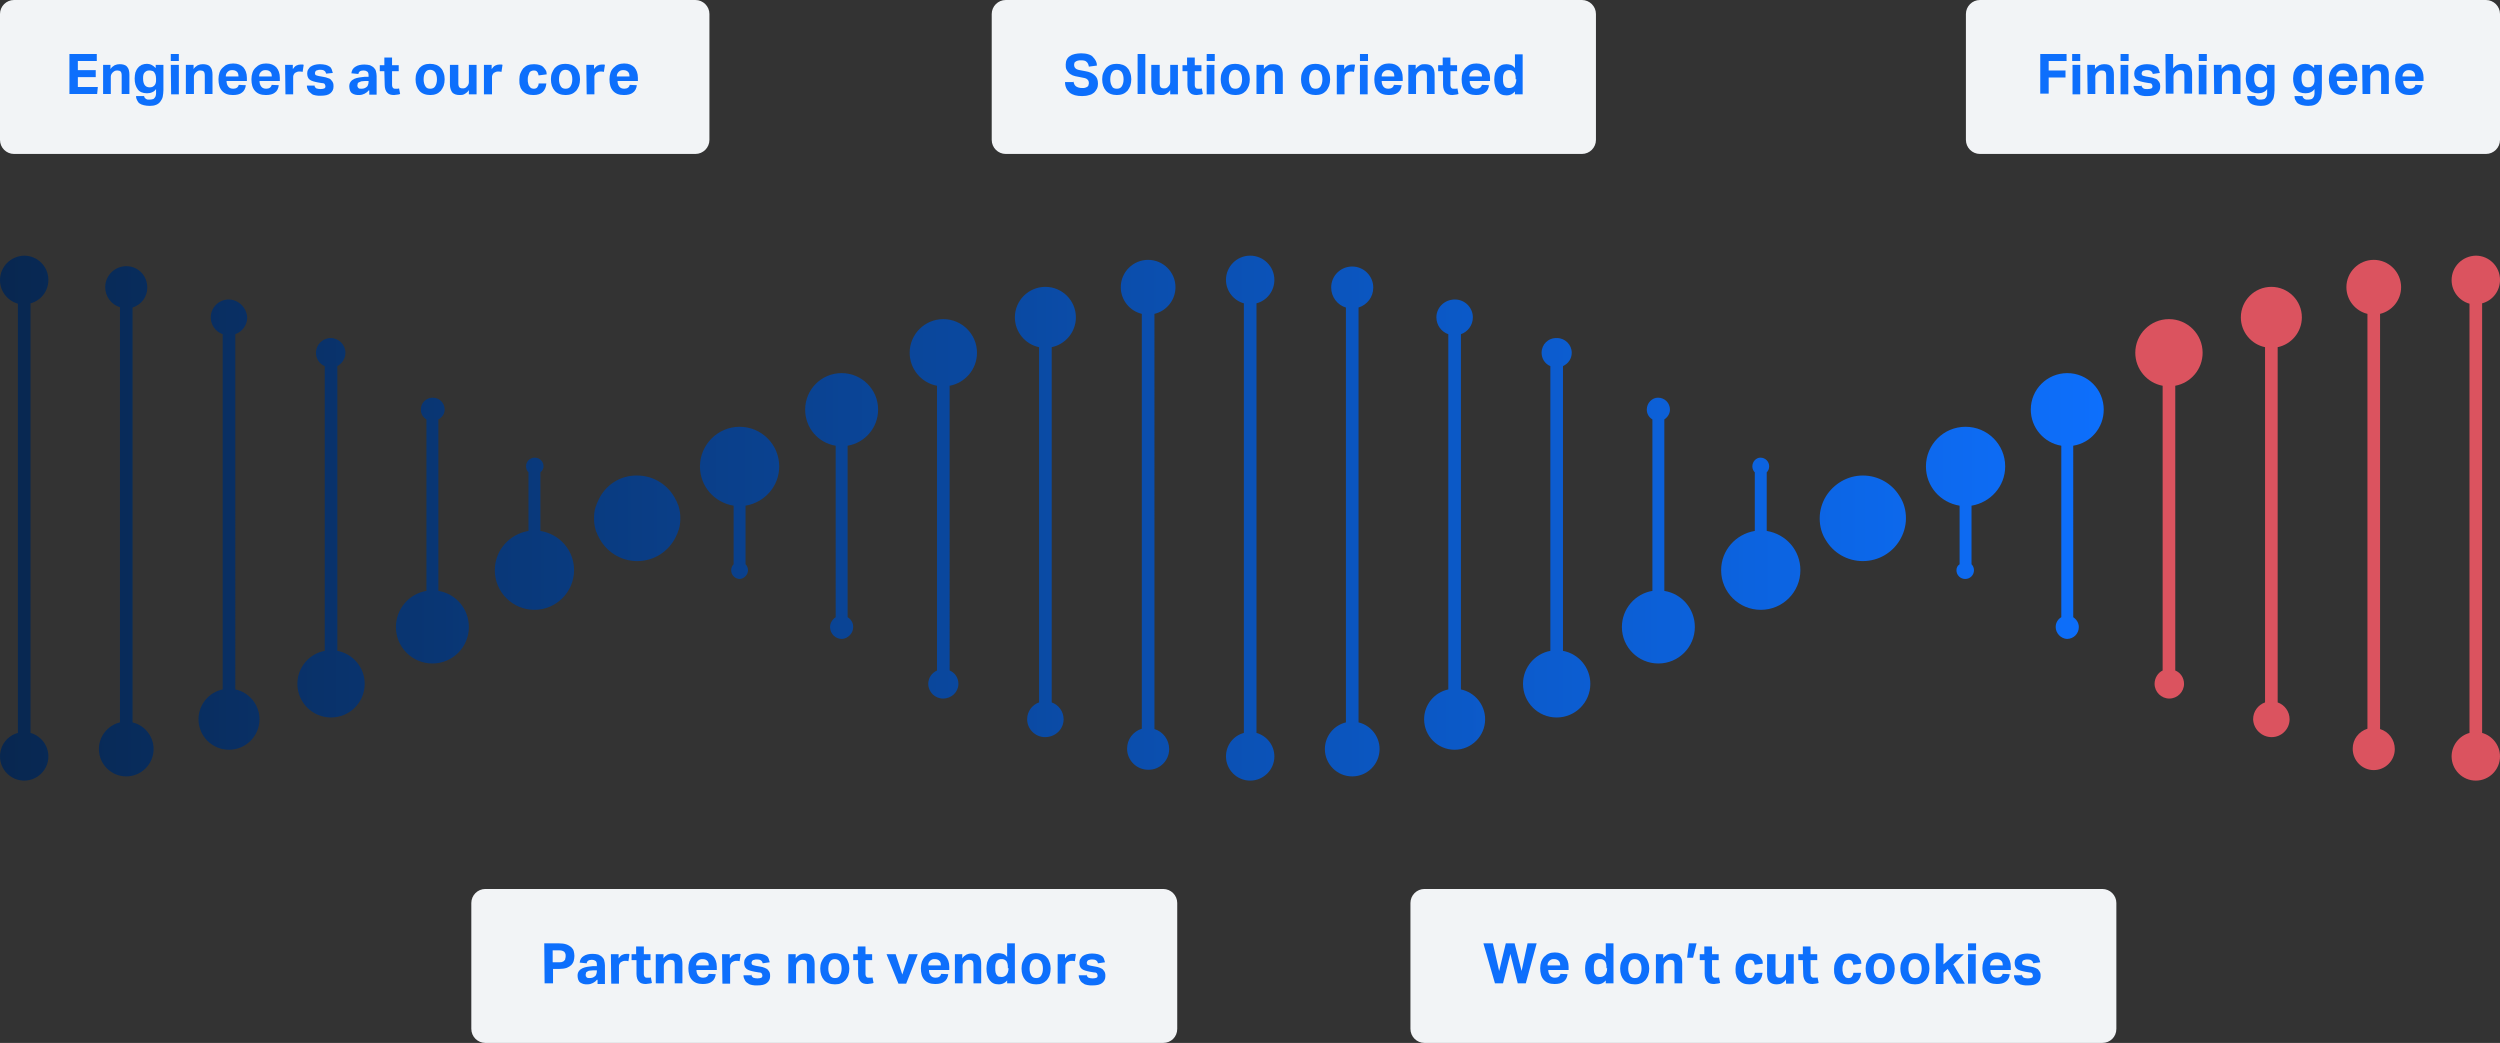 <?xml version="1.0" encoding="utf-8"?>
<!-- Generator: Adobe Illustrator 24.3.0, SVG Export Plug-In . SVG Version: 6.00 Build 0)  -->
<svg version="1.1" id="Layer_1" xmlns="http://www.w3.org/2000/svg" xmlns:xlink="http://www.w3.org/1999/xlink" x="0px" y="0px"
	 viewBox="0 0 712.9 297.4" style="enable-background:new 0 0 712.9 297.4;" xml:space="preserve">
<rect x="0" y="0" width="712.9" height="297.4" fill="#333333" stroke="none"/>
<style type="text/css">
	.st0{fill:url(#SVGID_1_);}
	.st1{fill:#DB535F;}
	.st2{fill:#F2F4F6;}
	.st3{fill:#0D6FFC;}
</style>
<g>
	<g>
		
			<linearGradient id="SVGID_1_" gradientUnits="userSpaceOnUse" x1="0" y1="152.25" x2="599.9" y2="152.25" gradientTransform="matrix(1 0 0 -1 0 300)">
			<stop  offset="0" style="stop-color:#082750"/>
			<stop  offset="1" style="stop-color:#0D6FFC"/>
		</linearGradient>
		<path class="st0" d="M586.2,178.8c0-1.2,0.6-2.2,1.6-2.8v-48.9c-4.9-0.8-8.7-5.1-8.7-10.3c0-5.8,4.7-10.4,10.4-10.4
			c5.8,0,10.4,4.7,10.4,10.4c0,5.2-3.7,9.5-8.7,10.3V176c0.9,0.6,1.6,1.6,1.6,2.8c0,1.9-1.5,3.4-3.4,3.4
			C587.7,182.1,586.2,180.6,586.2,178.8 M557.9,162.6c0,1.4,1.1,2.5,2.5,2.5s2.5-1.1,2.5-2.5c0-0.7-0.3-1.3-0.7-1.7v-16.7
			c5.4-0.9,9.6-5.5,9.6-11.2c0-6.3-5.1-11.3-11.3-11.3c-6.3,0-11.3,5.1-11.3,11.3c0,5.7,4.1,10.3,9.6,11.2v16.7
			C558.2,161.3,557.9,161.9,557.9,162.6 M469.6,116.8c0,1.2,0.6,2.2,1.6,2.8v48.9c-4.9,0.8-8.7,5.1-8.7,10.3
			c0,5.8,4.7,10.4,10.4,10.4c5.8,0,10.4-4.7,10.4-10.4c0-5.2-3.7-9.5-8.7-10.3v-48.9c0.9-0.6,1.6-1.6,1.6-2.8c0-1.9-1.5-3.4-3.4-3.4
			C471.1,113.4,469.6,114.9,469.6,116.8 M439.6,100.6c0,1.7,1,3.2,2.5,3.8v81.2c-4.4,0.8-7.8,4.7-7.8,9.4c0,5.3,4.3,9.6,9.6,9.6
			c5.3,0,9.6-4.3,9.6-9.6c0-4.7-3.4-8.6-7.8-9.4v-81.2c1.5-0.7,2.5-2.1,2.5-3.8c0-2.3-1.9-4.2-4.2-4.2
			C441.5,96.3,439.6,98.2,439.6,100.6 M409.6,90.5c0,2.2,1.4,4.1,3.4,4.8v101.3c-3.9,0.8-6.9,4.3-6.9,8.5c0,4.8,3.9,8.7,8.7,8.7
			c4.8,0,8.7-3.9,8.7-8.7c0-4.2-3-7.7-6.9-8.5V95.3c2-0.7,3.4-2.6,3.4-4.8c0-2.8-2.3-5.1-5.1-5.1C411.9,85.4,409.6,87.7,409.6,90.5
			 M379.6,82c0,2.7,1.8,5,4.2,5.7V206c-3.4,0.8-6,3.9-6,7.6c0,4.3,3.5,7.8,7.8,7.8s7.8-3.5,7.8-7.8c0-3.7-2.6-6.8-6-7.6V87.7
			c2.5-0.8,4.2-3,4.2-5.7c0-3.3-2.7-6-6-6C382.3,76,379.6,78.6,379.6,82 M499.7,133c0,0.7,0.3,1.3,0.7,1.7v16.7
			c-5.4,0.9-9.6,5.5-9.6,11.2c0,6.3,5.1,11.3,11.3,11.3c6.3,0,11.3-5.1,11.3-11.3c0-5.7-4.1-10.3-9.6-11.2v-16.7
			c0.4-0.4,0.7-1,0.7-1.7c0-1.4-1.1-2.5-2.5-2.5C500.8,130.5,499.7,131.6,499.7,133 M541.7,154.1c1.1-1.8,1.8-4,1.8-6.3
			s-0.6-4.5-1.8-6.3c-2.1-3.5-6-5.9-10.5-5.9c-4.4,0-8.3,2.4-10.5,5.9c-1.1,1.8-1.8,4-1.8,6.3s0.6,4.5,1.8,6.3
			c2.1,3.5,6,5.9,10.5,5.9S539.6,157.6,541.7,154.1 M243.3,178.8c0-1.2-0.6-2.2-1.6-2.8v-48.9c4.9-0.8,8.7-5.1,8.7-10.3
			c0-5.8-4.7-10.4-10.4-10.4c-5.8,0-10.4,4.7-10.4,10.4c0,5.2,3.7,9.5,8.7,10.3V176c-0.9,0.6-1.6,1.6-1.6,2.8c0,1.9,1.5,3.4,3.4,3.4
			C241.8,182.1,243.3,180.6,243.3,178.8 M273.3,195c0-1.7-1-3.2-2.5-3.8V110c4.4-0.8,7.8-4.7,7.8-9.4c0-5.3-4.3-9.6-9.6-9.6
			c-5.3,0-9.6,4.3-9.6,9.6c0,4.7,3.4,8.6,7.8,9.4v81.2c-1.5,0.7-2.5,2.1-2.5,3.8c0,2.3,1.9,4.2,4.2,4.2
			C271.4,199.2,273.3,197.3,273.3,195 M303.3,205.1c0-2.2-1.4-4.1-3.4-4.8V99c3.9-0.8,6.9-4.3,6.9-8.5c0-4.8-3.9-8.7-8.7-8.7
			c-4.8,0-8.7,3.9-8.7,8.7c0,4.2,3,7.7,6.9,8.5v101.3c-2,0.7-3.4,2.6-3.4,4.8c0,2.8,2.3,5.1,5.1,5.1
			C301,210.2,303.3,207.9,303.3,205.1 M333.4,213.6c0-2.7-1.8-5-4.2-5.7V89.5c3.4-0.8,6-3.9,6-7.6c0-4.3-3.5-7.8-7.8-7.8
			s-7.8,3.5-7.8,7.8c0,3.7,2.6,6.8,6,7.6v118.3c-2.5,0.8-4.2,3-4.2,5.7c0,3.3,2.7,6,6,6C330.7,219.6,333.4,216.9,333.4,213.6
			 M213.3,162.6c0-0.7-0.3-1.3-0.7-1.7v-16.7c5.4-0.9,9.6-5.5,9.6-11.2c0-6.3-5.1-11.3-11.3-11.3s-11.3,5.1-11.3,11.3
			c0,5.7,4.1,10.3,9.6,11.2v16.7c-0.4,0.4-0.7,1-0.7,1.7c0,1.4,1.1,2.5,2.5,2.5C212.2,165,213.3,163.9,213.3,162.6 M170.7,142.5
			c-0.2,0.4-0.3,0.7-0.5,1.1c-0.1,0.4-0.3,0.8-0.4,1.1c-0.3,1-0.4,2-0.4,3.1s0.1,2.1,0.4,3.1c0.1,0.4,0.2,0.8,0.4,1.1
			c0.1,0.4,0.3,0.7,0.5,1.1c2,4.1,6.2,6.9,11,6.9c4.9,0,9-2.8,11-6.9c0.2-0.4,0.3-0.7,0.5-1.1c0.1-0.4,0.3-0.8,0.4-1.1
			c0.3-1,0.4-2,0.4-3.1s-0.1-2.1-0.4-3.1c-0.1-0.4-0.2-0.8-0.4-1.1c-0.1-0.4-0.3-0.7-0.5-1.1c-2-4.1-6.2-6.9-11-6.9
			C176.8,135.5,172.6,138.4,170.7,142.5 M126.8,116.8c0-1.9-1.5-3.4-3.4-3.4s-3.4,1.5-3.4,3.4c0,1.2,0.6,2.2,1.6,2.8v48.9
			c-4.9,0.8-8.7,5.1-8.7,10.3c0,5.8,4.7,10.4,10.4,10.4c5.8,0,10.4-4.7,10.4-10.4c0-5.2-3.7-9.5-8.7-10.3v-48.9
			C126.1,119,126.8,118,126.8,116.8 M98.5,100.6c0-2.3-1.9-4.2-4.2-4.2c-2.3,0-4.2,1.9-4.2,4.2c0,1.7,1,3.2,2.5,3.8v81.2
			c-4.4,0.8-7.8,4.7-7.8,9.4c0,5.3,4.3,9.6,9.6,9.6c5.3,0,9.6-4.3,9.6-9.6c0-4.7-3.4-8.6-7.8-9.4v-81.2
			C97.5,103.7,98.5,102.3,98.5,100.6 M65.2,85.4c-2.8,0-5.1,2.3-5.1,5.1c0,2.2,1.4,4.1,3.4,4.8v101.3c-3.9,0.8-6.9,4.3-6.9,8.5
			c0,4.8,3.9,8.7,8.7,8.7c4.8,0,8.7-3.9,8.7-8.7c0-4.2-3-7.7-6.9-8.5V95.3c2-0.7,3.4-2.6,3.4-4.8C70.3,87.7,68,85.4,65.2,85.4
			 M36,75.9c-3.3,0-6,2.7-6,6c0,2.7,1.8,5,4.2,5.7V206c-3.4,0.8-6,3.9-6,7.6c0,4.3,3.5,7.8,7.8,7.8s7.8-3.5,7.8-7.8
			c0-3.7-2.6-6.8-6-7.6V87.7c2.5-0.8,4.2-3,4.2-5.7C42,78.6,39.4,75.9,36,75.9 M155,133c0-1.4-1.1-2.5-2.5-2.5s-2.5,1.1-2.5,2.5
			c0,0.7,0.3,1.3,0.7,1.7v16.7c-5.4,0.9-9.6,5.5-9.6,11.2c0,6.3,5.1,11.3,11.3,11.3s11.3-5.1,11.3-11.3c0-5.7-4.1-10.3-9.6-11.2
			v-16.7C154.7,134.2,155,133.6,155,133 M363.4,215.7c0-3.2-2.2-5.9-5.1-6.7V86.5c3-0.8,5.1-3.5,5.1-6.7c0-3.8-3.1-6.9-6.9-6.9
			s-6.9,3.1-6.9,6.9c0,3.2,2.2,5.9,5.1,6.7V209c-3,0.8-5.1,3.5-5.1,6.7c0,3.8,3.1,6.9,6.9,6.9C360.3,222.6,363.4,219.5,363.4,215.7
			 M13.8,215.7c0-3.2-2.2-5.9-5.1-6.7V86.5c3-0.8,5.1-3.5,5.1-6.7c0-3.8-3.1-6.9-6.9-6.9C3.1,73,0,76,0,79.9c0,3.2,2.2,5.9,5.1,6.7
			V209c-3,0.8-5.1,3.5-5.1,6.7c0,3.8,3.1,6.9,6.9,6.9C10.7,222.6,13.8,219.5,13.8,215.7"/>
		<path class="st1" d="M614.4,195c0,2.3,1.9,4.2,4.2,4.2s4.2-1.9,4.2-4.2c0-1.7-1-3.2-2.5-3.8V110c4.4-0.8,7.8-4.7,7.8-9.4
			c0-5.3-4.3-9.6-9.6-9.6s-9.6,4.3-9.6,9.6c0,4.7,3.4,8.6,7.8,9.4v81.2C615.4,191.8,614.4,193.3,614.4,195"/>
		<path class="st1" d="M647.8,210.2c2.8,0,5.1-2.3,5.1-5.1c0-2.2-1.4-4.1-3.4-4.8V99c3.9-0.8,6.9-4.3,6.9-8.5c0-4.8-3.9-8.7-8.7-8.7
			s-8.7,3.9-8.7,8.7c0,4.2,3,7.7,6.9,8.5v101.3c-2,0.7-3.4,2.6-3.4,4.8C642.6,207.9,644.9,210.2,647.8,210.2"/>
		<path class="st1" d="M676.9,219.6c3.3,0,6-2.7,6-6c0-2.7-1.8-5-4.2-5.7V89.5c3.4-0.8,6-3.9,6-7.6c0-4.3-3.5-7.8-7.8-7.8
			s-7.8,3.5-7.8,7.8c0,3.7,2.6,6.8,6,7.6v118.3c-2.5,0.8-4.2,3-4.2,5.7C670.9,216.9,673.6,219.6,676.9,219.6"/>
		<path class="st1" d="M699.1,79.9c0,3.2,2.2,5.9,5.1,6.7V209c-2.9,0.8-5.1,3.5-5.1,6.7c0,3.8,3.1,6.9,6.9,6.9
			c3.8,0,6.9-3.1,6.9-6.9c0-3.2-2.2-5.9-5.1-6.7V86.5c3-0.8,5.1-3.5,5.1-6.7c0-3.8-3.1-6.9-6.9-6.9C702.2,73,699.1,76,699.1,79.9"/>
	</g>
</g>
<path class="st2" d="M331.7,297.4H138.4c-2.2,0-4-1.8-4-4v-35.9c0-2.2,1.8-4,4-4h193.3c2.2,0,4,1.8,4,4v35.9
	C335.7,295.7,333.9,297.4,331.7,297.4z"/>
<path class="st2" d="M599.5,297.4H406.2c-2.2,0-4-1.8-4-4v-35.9c0-2.2,1.8-4,4-4h193.3c2.2,0,4,1.8,4,4v35.9
	C603.5,295.7,601.7,297.4,599.5,297.4z"/>
<path class="st2" d="M708.9,43.9H564.6c-2.2,0-4-1.8-4-4V4c0-2.2,1.8-4,4-4h144.3c2.2,0,4,1.8,4,4v35.9
	C712.9,42.1,711.1,43.9,708.9,43.9z"/>
<path class="st2" d="M198.3,43.9H4c-2.2,0-4-1.8-4-4V4c0-2.2,1.8-4,4-4h194.3c2.2,0,4,1.8,4,4v35.9
	C202.3,42.1,200.5,43.9,198.3,43.9z"/>
<path class="st2" d="M451.1,43.9H286.8c-2.2,0-4-1.8-4-4V4c0-2.2,1.8-4,4-4h164.3c2.2,0,4,1.8,4,4v35.9
	C455.1,42.1,453.3,43.9,451.1,43.9z"/>
<g>
	<g>
		<path class="st3" d="M155.2,269h4.1c0.9,0,1.6,0.1,2.2,0.3c0.6,0.2,1,0.5,1.4,0.8c0.3,0.3,0.6,0.7,0.7,1.1
			c0.1,0.4,0.2,0.9,0.2,1.4s-0.1,1-0.2,1.4s-0.4,0.9-0.7,1.2s-0.8,0.6-1.3,0.8c-0.6,0.2-1.3,0.3-2.1,0.3h-1.8v4.1h-2.4L155.2,269
			L155.2,269z M159.3,274.4c0.4,0,0.8,0,1-0.1c0.3-0.1,0.5-0.2,0.6-0.4c0.2-0.1,0.3-0.3,0.3-0.6c0.1-0.2,0.1-0.5,0.1-0.7
			c0-0.3,0-0.5-0.1-0.7s-0.2-0.4-0.3-0.5s-0.4-0.2-0.6-0.3c-0.3-0.1-0.6-0.1-1-0.1h-1.7v3.4L159.3,274.4L159.3,274.4z"/>
		<path class="st3" d="M170.2,279.4c-0.3,0.4-0.7,0.7-1.1,0.9s-0.9,0.4-1.6,0.4c-0.4,0-0.7,0-1.1-0.1c-0.3-0.1-0.6-0.2-0.9-0.4
			c-0.3-0.2-0.5-0.5-0.6-0.8s-0.2-0.7-0.2-1.1c0-0.6,0.1-1,0.4-1.4c0.3-0.4,0.6-0.6,1-0.8c0.4-0.2,0.9-0.3,1.4-0.4s1-0.1,1.6-0.2
			h1.1v-0.4c0-0.5-0.1-0.9-0.4-1.1c-0.3-0.2-0.6-0.3-1-0.3c-0.9,0-1.4,0.3-1.5,1l-2-0.2c0.1-0.9,0.5-1.5,1.2-1.9
			c0.6-0.4,1.5-0.6,2.5-0.6c0.6,0,1.2,0.1,1.6,0.2c0.4,0.2,0.8,0.4,1.1,0.7s0.5,0.6,0.6,1s0.2,0.9,0.2,1.4v5.3h-2.1v-1.2H170.2z
			 M170.2,276.7h-1c-0.5,0-0.8,0.1-1.1,0.1s-0.5,0.2-0.7,0.3c-0.2,0.1-0.3,0.2-0.3,0.4s-0.1,0.3-0.1,0.5c0,0.3,0.1,0.5,0.3,0.7
			s0.5,0.2,0.8,0.2c0.6,0,1-0.1,1.4-0.4c0.2-0.1,0.4-0.3,0.5-0.6s0.2-0.5,0.2-0.9L170.2,276.7L170.2,276.7z"/>
		<path class="st3" d="M174.2,272.1h2.2v1.2c0.3-0.4,0.6-0.8,1-1s0.8-0.3,1.2-0.3c0.2,0,0.4,0,0.5,0s0.3,0,0.4,0.1l-0.3,2
			c-0.3-0.1-0.6-0.1-0.9-0.1c-0.2,0-0.5,0-0.7,0.1s-0.4,0.2-0.6,0.3c-0.2,0.2-0.3,0.4-0.4,0.6c-0.1,0.2-0.1,0.4-0.1,0.7v4.8h-2.2
			L174.2,272.1L174.2,272.1z"/>
		<path class="st3" d="M181.4,273.8h-1.3v-1.7h1.3v-2.2h2.2v2.2h1.9v1.7h-1.9v3.9c0,0.4,0.1,0.7,0.3,0.9c0.2,0.2,0.4,0.2,0.7,0.2
			c0.1,0,0.3,0,0.5,0s0.3,0,0.5-0.1l0.3,1.6c-0.3,0.1-0.6,0.2-0.9,0.2s-0.6,0.1-0.8,0.1c-0.9,0-1.6-0.2-2-0.7
			c-0.4-0.4-0.7-1.2-0.7-2.2v-3.9H181.4z"/>
		<path class="st3" d="M187,272.1h2.2v1.2c0.3-0.5,0.7-0.8,1.2-1.1c0.5-0.2,0.9-0.3,1.4-0.3c0.9,0,1.7,0.2,2.1,0.7
			c0.5,0.5,0.7,1.3,0.7,2.3v5.5h-2.2v-5.2c0-0.6-0.1-1-0.3-1.2s-0.5-0.3-0.9-0.3c-0.3,0-0.5,0-0.7,0.1s-0.4,0.2-0.6,0.4
			c-0.1,0.1-0.3,0.3-0.4,0.5c-0.1,0.2-0.2,0.4-0.2,0.7v5H187V272.1z"/>
		<path class="st3" d="M204.1,277.8c-0.1,0.9-0.5,1.7-1.1,2.1c-0.6,0.5-1.5,0.7-2.6,0.7c-1.4,0-2.4-0.4-3.1-1.2
			c-0.7-0.8-1-1.9-1-3.3c0-0.7,0.1-1.3,0.3-1.9c0.2-0.5,0.5-1,0.9-1.4s0.8-0.7,1.3-0.9c0.5-0.2,1.1-0.3,1.7-0.3
			c1.3,0,2.2,0.4,2.9,1.1c0.6,0.7,1,1.7,1,3v0.9h-5.8c0,0.7,0.2,1.2,0.5,1.6s0.8,0.6,1.4,0.6c0.9,0,1.4-0.4,1.6-1.1L204.1,277.8
			L204.1,277.8z M202.1,275.3c0-0.6-0.1-1-0.4-1.3s-0.7-0.5-1.3-0.5c-0.3,0-0.6,0-0.8,0.1s-0.4,0.2-0.6,0.4
			c-0.2,0.2-0.3,0.4-0.4,0.6c-0.1,0.2-0.1,0.5-0.1,0.7L202.1,275.3L202.1,275.3z"/>
		<path class="st3" d="M205.9,272.1h2.2v1.2c0.3-0.4,0.6-0.8,1-1s0.8-0.3,1.2-0.3c0.2,0,0.4,0,0.5,0s0.3,0,0.4,0.1l-0.3,2
			c-0.3-0.1-0.6-0.1-0.9-0.1c-0.2,0-0.5,0-0.7,0.1s-0.4,0.2-0.6,0.3c-0.2,0.2-0.3,0.4-0.4,0.6c-0.1,0.2-0.1,0.4-0.1,0.7v4.8H206
			L205.9,272.1L205.9,272.1z"/>
		<path class="st3" d="M214.2,277.8c0.1,0.5,0.3,0.8,0.6,1c0.3,0.1,0.7,0.2,1.2,0.2s0.9-0.1,1.1-0.2c0.2-0.1,0.3-0.3,0.3-0.6
			c0-0.2-0.1-0.4-0.2-0.6c-0.1-0.2-0.4-0.3-0.8-0.3l-1.2-0.2c-1-0.2-1.8-0.4-2.3-0.8s-0.7-1-0.7-1.8c0-0.4,0.1-0.8,0.3-1.1
			c0.2-0.3,0.4-0.6,0.7-0.8s0.7-0.4,1.1-0.5c0.4-0.1,0.9-0.2,1.5-0.2c0.7,0,1.2,0.1,1.7,0.2c0.4,0.1,0.8,0.3,1.1,0.5
			s0.5,0.5,0.6,0.8s0.2,0.6,0.3,1l-2,0.3c-0.1-0.4-0.3-0.7-0.5-0.8c-0.2-0.2-0.6-0.3-1.2-0.3c-0.3,0-0.5,0-0.7,0.1
			c-0.2,0-0.4,0.1-0.5,0.2s-0.2,0.2-0.2,0.3c0,0.1-0.1,0.2-0.1,0.3c0,0.3,0.1,0.5,0.2,0.6c0.2,0.1,0.5,0.2,1,0.3l1.1,0.2
			c0.6,0.1,1.1,0.2,1.5,0.4c0.4,0.2,0.7,0.3,0.9,0.6c0.2,0.2,0.4,0.5,0.5,0.8s0.1,0.6,0.1,1c0,0.8-0.3,1.4-0.9,1.9s-1.5,0.7-2.8,0.7
			c-0.5,0-1,0-1.4-0.1c-0.5-0.1-0.9-0.2-1.2-0.5c-0.4-0.2-0.7-0.5-0.9-0.9s-0.4-0.8-0.4-1.4h2.2V277.8z"/>
		<path class="st3" d="M224.7,272.1h2.2v1.2c0.3-0.5,0.7-0.8,1.2-1.1c0.5-0.2,0.9-0.3,1.4-0.3c0.9,0,1.7,0.2,2.1,0.7
			c0.5,0.5,0.7,1.3,0.7,2.3v5.5h-2.2v-5.2c0-0.6-0.1-1-0.3-1.2s-0.5-0.3-0.9-0.3c-0.3,0-0.5,0-0.7,0.1s-0.4,0.2-0.6,0.4
			c-0.1,0.1-0.3,0.3-0.4,0.5c-0.1,0.2-0.2,0.4-0.2,0.7v5h-2.2v-8.3H224.7z"/>
		<path class="st3" d="M238.1,280.7c-1.3,0-2.4-0.4-3.1-1.2c-0.7-0.8-1.1-1.9-1.1-3.3c0-0.7,0.1-1.3,0.3-1.8s0.5-1,0.8-1.4
			c0.4-0.4,0.8-0.7,1.3-0.9c0.5-0.2,1.1-0.3,1.7-0.3c0.7,0,1.2,0.1,1.8,0.3c0.5,0.2,1,0.5,1.3,0.9c0.4,0.4,0.6,0.8,0.8,1.4
			c0.2,0.5,0.3,1.2,0.3,1.8c0,0.7-0.1,1.3-0.3,1.9s-0.5,1-0.8,1.4c-0.4,0.4-0.8,0.7-1.3,0.9C239.4,280.6,238.8,280.7,238.1,280.7z
			 M238.1,278.9c0.6,0,1.1-0.2,1.4-0.7c0.3-0.5,0.5-1.1,0.5-2s-0.2-1.5-0.5-2c-0.3-0.4-0.8-0.7-1.4-0.7c-0.6,0-1.1,0.2-1.4,0.7
			c-0.3,0.4-0.5,1.1-0.5,2s0.2,1.5,0.5,2C237,278.7,237.5,278.9,238.1,278.9z"/>
		<path class="st3" d="M244.6,273.8h-1.3v-1.7h1.3v-2.2h2.2v2.2h1.9v1.7h-1.9v3.9c0,0.4,0.1,0.7,0.3,0.9c0.2,0.2,0.4,0.2,0.7,0.2
			c0.1,0,0.3,0,0.5,0s0.3,0,0.5-0.1l0.3,1.6c-0.3,0.1-0.6,0.2-0.9,0.2s-0.6,0.1-0.8,0.1c-0.9,0-1.6-0.2-2-0.7
			c-0.4-0.4-0.7-1.2-0.7-2.2v-3.9H244.6z"/>
		<path class="st3" d="M252.8,272.1h2.6l1.9,5.8l1.9-5.8h2.5l-3.3,8.4h-2.2L252.8,272.1z"/>
		<path class="st3" d="M270.4,277.8c-0.1,0.9-0.5,1.7-1.1,2.1c-0.6,0.5-1.5,0.7-2.6,0.7c-1.4,0-2.4-0.4-3.1-1.2
			c-0.7-0.8-1-1.9-1-3.3c0-0.7,0.1-1.3,0.3-1.9c0.2-0.5,0.5-1,0.9-1.4s0.8-0.7,1.3-0.9c0.5-0.2,1.1-0.3,1.7-0.3
			c1.3,0,2.2,0.4,2.9,1.1c0.6,0.7,1,1.7,1,3v0.9h-5.8c0,0.7,0.2,1.2,0.5,1.6s0.8,0.6,1.4,0.6c0.9,0,1.4-0.4,1.6-1.1L270.4,277.8
			L270.4,277.8z M268.3,275.3c0-0.6-0.1-1-0.4-1.3s-0.7-0.5-1.3-0.5c-0.3,0-0.6,0-0.8,0.1c-0.2,0.1-0.4,0.2-0.6,0.4
			c-0.2,0.2-0.3,0.4-0.4,0.6s-0.1,0.5-0.1,0.7L268.3,275.3L268.3,275.3z"/>
		<path class="st3" d="M272.2,272.1h2.2v1.2c0.3-0.5,0.7-0.8,1.2-1.1c0.5-0.2,0.9-0.3,1.4-0.3c0.9,0,1.7,0.2,2.1,0.7
			c0.5,0.5,0.7,1.3,0.7,2.3v5.5h-2.2v-5.2c0-0.6-0.1-1-0.3-1.2c-0.2-0.2-0.5-0.3-0.9-0.3c-0.3,0-0.5,0-0.7,0.1s-0.4,0.2-0.6,0.4
			c-0.1,0.1-0.3,0.3-0.4,0.5s-0.2,0.4-0.2,0.7v5h-2.2v-8.3H272.2z"/>
		<path class="st3" d="M287.4,279.3c-0.6,0.9-1.5,1.4-2.6,1.4c-1.2,0-2-0.4-2.6-1.2c-0.6-0.8-0.9-1.9-0.9-3.3c0-0.7,0.1-1.2,0.2-1.8
			c0.2-0.5,0.4-1,0.7-1.4c0.3-0.4,0.7-0.7,1.1-0.9c0.4-0.2,1-0.3,1.5-0.3c0.4,0,0.8,0.1,1.2,0.2s0.8,0.4,1.2,0.9V269h2.2v11.4h-2.2
			v-1.1H287.4z M287.4,276.1c0-0.5,0-1-0.1-1.3s-0.2-0.6-0.4-0.8c-0.2-0.2-0.4-0.3-0.6-0.4s-0.5-0.1-0.7-0.1s-0.5,0-0.7,0.1
			s-0.4,0.2-0.6,0.4c-0.2,0.2-0.3,0.5-0.4,0.8s-0.1,0.7-0.1,1.2s0,0.9,0.1,1.3c0.1,0.3,0.2,0.6,0.4,0.8c0.2,0.2,0.3,0.4,0.6,0.4
			s0.4,0.1,0.7,0.1c0.5,0,1-0.2,1.3-0.5c0.2-0.2,0.4-0.5,0.5-0.8s0.2-0.7,0.2-1.2l0,0H287.4z"/>
		<path class="st3" d="M295.5,280.7c-1.3,0-2.4-0.4-3.1-1.2c-0.7-0.8-1.1-1.9-1.1-3.3c0-0.7,0.1-1.3,0.3-1.8c0.2-0.5,0.5-1,0.8-1.4
			c0.4-0.4,0.8-0.7,1.3-0.9c0.5-0.2,1.1-0.3,1.7-0.3c0.7,0,1.2,0.1,1.8,0.3c0.5,0.2,1,0.5,1.3,0.9c0.4,0.4,0.6,0.8,0.8,1.4
			c0.2,0.5,0.3,1.2,0.3,1.8c0,0.7-0.1,1.3-0.3,1.9s-0.5,1-0.8,1.4c-0.4,0.4-0.8,0.7-1.3,0.9C296.8,280.6,296.2,280.7,295.5,280.7z
			 M295.5,278.9c0.6,0,1.1-0.2,1.4-0.7s0.5-1.1,0.5-2s-0.2-1.5-0.5-2c-0.3-0.4-0.8-0.7-1.4-0.7s-1.1,0.2-1.4,0.7
			c-0.3,0.4-0.5,1.1-0.5,2s0.2,1.5,0.5,2C294.4,278.7,294.9,278.9,295.5,278.9z"/>
		<path class="st3" d="M301.5,272.1h2.2v1.2c0.3-0.4,0.6-0.8,1-1s0.8-0.3,1.2-0.3c0.2,0,0.4,0,0.5,0s0.3,0,0.4,0.1l-0.3,2
			c-0.3-0.1-0.6-0.1-0.9-0.1c-0.2,0-0.5,0-0.7,0.1s-0.4,0.2-0.6,0.3c-0.2,0.2-0.3,0.4-0.4,0.6s-0.1,0.4-0.1,0.7v4.8h-2.2v-8.4H301.5
			z"/>
		<path class="st3" d="M309.8,277.8c0.1,0.5,0.3,0.8,0.6,1c0.3,0.1,0.7,0.2,1.2,0.2s0.9-0.1,1.1-0.2s0.3-0.3,0.3-0.6
			c0-0.2-0.1-0.4-0.2-0.6s-0.4-0.3-0.8-0.3l-1.2-0.2c-1-0.2-1.8-0.4-2.3-0.8s-0.7-1-0.7-1.8c0-0.4,0.1-0.8,0.3-1.1
			c0.2-0.3,0.4-0.6,0.7-0.8s0.7-0.4,1.1-0.5s0.9-0.2,1.5-0.2c0.7,0,1.2,0.1,1.7,0.2c0.4,0.1,0.8,0.3,1.1,0.5
			c0.3,0.2,0.5,0.5,0.6,0.8s0.2,0.6,0.3,1l-2,0.3c-0.1-0.4-0.3-0.7-0.5-0.8c-0.2-0.2-0.6-0.3-1.2-0.3c-0.3,0-0.5,0-0.7,0.1
			c-0.2,0-0.4,0.1-0.5,0.2s-0.2,0.2-0.2,0.3c0,0.1-0.1,0.2-0.1,0.3c0,0.3,0.1,0.5,0.2,0.6c0.2,0.1,0.5,0.2,1,0.3l1.1,0.2
			c0.6,0.1,1.1,0.2,1.5,0.4c0.4,0.2,0.7,0.3,0.9,0.6c0.2,0.2,0.4,0.5,0.5,0.8s0.1,0.6,0.1,1c0,0.8-0.3,1.4-0.9,1.9s-1.5,0.7-2.8,0.7
			c-0.5,0-1,0-1.4-0.1c-0.5-0.1-0.9-0.2-1.2-0.5c-0.4-0.2-0.7-0.5-0.9-0.9s-0.4-0.8-0.4-1.4h2.2V277.8z"/>
	</g>
	<g>
		<path class="st3" d="M423,269h2.7l1.8,7.9l1.9-7.9h2.5l2,7.9l1.7-7.9h2.6l-3.1,11.4h-2.3l-2.1-8.4l-2.1,8.4h-2.3L423,269z"/>
		<path class="st3" d="M447,277.8c-0.1,0.9-0.5,1.7-1.1,2.1c-0.6,0.5-1.5,0.7-2.6,0.7c-1.4,0-2.4-0.4-3.1-1.2c-0.7-0.8-1-1.9-1-3.3
			c0-0.7,0.1-1.3,0.3-1.9c0.2-0.5,0.5-1,0.9-1.4s0.8-0.7,1.3-0.9c0.5-0.2,1.1-0.3,1.7-0.3c1.3,0,2.2,0.4,2.9,1.1c0.6,0.7,1,1.7,1,3
			v0.9h-5.8c0,0.7,0.2,1.2,0.5,1.6s0.8,0.6,1.4,0.6c0.9,0,1.4-0.4,1.6-1.1L447,277.8L447,277.8z M444.9,275.3c0-0.6-0.1-1-0.4-1.3
			s-0.7-0.5-1.3-0.5c-0.3,0-0.6,0-0.8,0.1c-0.2,0.1-0.4,0.2-0.6,0.4c-0.2,0.2-0.3,0.4-0.4,0.6s-0.1,0.5-0.1,0.7L444.9,275.3
			L444.9,275.3z"/>
		<path class="st3" d="M458.1,279.3c-0.6,0.9-1.5,1.4-2.6,1.4c-1.2,0-2-0.4-2.6-1.2c-0.6-0.8-0.9-1.9-0.9-3.3c0-0.7,0.1-1.2,0.2-1.8
			c0.2-0.5,0.4-1,0.7-1.4c0.3-0.4,0.7-0.7,1.1-0.9c0.4-0.2,1-0.3,1.5-0.3c0.4,0,0.8,0.1,1.2,0.2c0.4,0.1,0.8,0.4,1.2,0.9V269h2.2
			v11.4h-2.2v-1.1H458.1z M458.1,276.1c0-0.5,0-1-0.1-1.3s-0.2-0.6-0.4-0.8c-0.2-0.2-0.4-0.3-0.6-0.4s-0.5-0.1-0.7-0.1
			s-0.5,0-0.7,0.1s-0.4,0.2-0.6,0.4c-0.2,0.2-0.3,0.5-0.4,0.8s-0.1,0.7-0.1,1.2s0,0.9,0.1,1.3c0.1,0.3,0.2,0.6,0.4,0.8
			c0.2,0.2,0.3,0.4,0.6,0.4c0.2,0.1,0.4,0.1,0.7,0.1c0.5,0,1-0.2,1.3-0.5c0.2-0.2,0.4-0.5,0.5-0.8s0.2-0.7,0.2-1.2l0,0H458.1z"/>
		<path class="st3" d="M466.2,280.7c-1.3,0-2.4-0.4-3.1-1.2c-0.7-0.8-1.1-1.9-1.1-3.3c0-0.7,0.1-1.3,0.3-1.8c0.2-0.5,0.5-1,0.8-1.4
			c0.4-0.4,0.8-0.7,1.3-0.9c0.5-0.2,1.1-0.3,1.7-0.3c0.7,0,1.2,0.1,1.8,0.3c0.5,0.2,1,0.5,1.3,0.9c0.4,0.4,0.6,0.8,0.8,1.4
			c0.2,0.5,0.3,1.2,0.3,1.8c0,0.7-0.1,1.3-0.3,1.9s-0.5,1-0.8,1.4c-0.4,0.4-0.8,0.7-1.3,0.9C467.4,280.6,466.9,280.7,466.2,280.7z
			 M466.2,278.9c0.6,0,1.1-0.2,1.4-0.7s0.5-1.1,0.5-2s-0.2-1.5-0.5-2c-0.3-0.4-0.8-0.7-1.4-0.7s-1.1,0.2-1.4,0.7
			c-0.3,0.4-0.5,1.1-0.5,2s0.2,1.5,0.5,2C465.1,278.7,465.6,278.9,466.2,278.9z"/>
		<path class="st3" d="M472.1,272.1h2.2v1.2c0.3-0.5,0.7-0.8,1.2-1.1c0.5-0.2,0.9-0.3,1.4-0.3c0.9,0,1.7,0.2,2.1,0.7
			c0.5,0.5,0.7,1.3,0.7,2.3v5.5h-2.2v-5.2c0-0.6-0.1-1-0.3-1.2c-0.2-0.2-0.5-0.3-0.9-0.3c-0.3,0-0.5,0-0.7,0.1s-0.4,0.2-0.6,0.4
			c-0.1,0.1-0.3,0.3-0.4,0.5s-0.2,0.4-0.2,0.7v5h-2.2v-8.3H472.1z"/>
		<path class="st3" d="M481.6,269h2.2l-1,4.1h-1.7L481.6,269z"/>
		<path class="st3" d="M486,273.8h-1.3v-1.7h1.3v-2.2h2.2v2.2h1.9v1.7h-1.9v3.9c0,0.4,0.1,0.7,0.3,0.9c0.2,0.2,0.4,0.2,0.7,0.2
			c0.1,0,0.3,0,0.5,0s0.3,0,0.5-0.1l0.3,1.6c-0.3,0.1-0.6,0.2-0.9,0.2s-0.6,0.1-0.8,0.1c-0.9,0-1.6-0.2-2-0.7s-0.7-1.2-0.7-2.2v-3.9
			H486z"/>
		<path class="st3" d="M502.6,277.4c-0.1,1-0.4,1.8-1,2.4s-1.5,0.9-2.7,0.9c-0.7,0-1.3-0.1-1.8-0.3c-0.5-0.2-0.9-0.5-1.3-0.9
			c-0.3-0.4-0.6-0.8-0.7-1.4c-0.2-0.5-0.2-1.1-0.2-1.8s0.1-1.3,0.3-1.8c0.2-0.5,0.5-1,0.8-1.4c0.4-0.4,0.8-0.7,1.3-0.9
			c0.5-0.2,1.1-0.3,1.8-0.3c0.6,0,1.1,0.1,1.5,0.2s0.8,0.3,1.1,0.6s0.5,0.6,0.7,0.9s0.3,0.7,0.3,1.2l-2.3,0.3
			c-0.1-0.4-0.2-0.8-0.4-1c-0.2-0.3-0.5-0.4-1-0.4c-0.3,0-0.6,0.1-0.8,0.2c-0.2,0.1-0.4,0.3-0.5,0.6c-0.1,0.2-0.2,0.5-0.3,0.8
			c-0.1,0.3-0.1,0.6-0.1,1s0,0.7,0.1,1s0.1,0.6,0.3,0.8s0.3,0.4,0.5,0.6c0.2,0.1,0.5,0.2,0.8,0.2c0.4,0,0.8-0.1,1-0.4
			s0.4-0.6,0.4-1.1L502.6,277.4L502.6,277.4z"/>
		<path class="st3" d="M504.1,272.1h2.2v5.2c0,0.6,0.1,1,0.3,1.2c0.2,0.2,0.5,0.3,0.9,0.3c0.3,0,0.5,0,0.7-0.1s0.4-0.2,0.5-0.4
			c0.2-0.1,0.3-0.3,0.4-0.5s0.2-0.4,0.2-0.7v-5h2.2v8.4h-2.2v-1.2c-0.3,0.5-0.7,0.8-1.2,1.1c-0.4,0.2-0.9,0.3-1.4,0.3
			c-0.9,0-1.6-0.2-2.1-0.7s-0.7-1.3-0.7-2.3v-5.6H504.1z"/>
		<path class="st3" d="M514.1,273.8h-1.3v-1.7h1.3v-2.2h2.2v2.2h1.9v1.7h-1.9v3.9c0,0.4,0.1,0.7,0.3,0.9c0.2,0.2,0.4,0.2,0.7,0.2
			c0.1,0,0.3,0,0.5,0s0.3,0,0.5-0.1l0.3,1.6c-0.3,0.1-0.6,0.2-0.9,0.2c-0.3,0-0.6,0.1-0.8,0.1c-0.9,0-1.6-0.2-2-0.7
			s-0.7-1.2-0.7-2.2L514.1,273.8L514.1,273.8z"/>
		<path class="st3" d="M530.7,277.4c-0.1,1-0.4,1.8-1,2.4s-1.5,0.9-2.7,0.9c-0.7,0-1.3-0.1-1.8-0.3c-0.5-0.2-0.9-0.5-1.3-0.9
			c-0.3-0.4-0.6-0.8-0.7-1.4c-0.2-0.5-0.2-1.1-0.2-1.8s0.1-1.3,0.3-1.8s0.5-1,0.8-1.4c0.4-0.4,0.8-0.7,1.3-0.9
			c0.5-0.2,1.1-0.3,1.8-0.3c0.6,0,1.1,0.1,1.5,0.2s0.8,0.3,1.1,0.6s0.5,0.6,0.7,0.9s0.3,0.7,0.3,1.2l-2.3,0.3
			c-0.1-0.4-0.2-0.8-0.4-1c-0.2-0.3-0.5-0.4-1-0.4c-0.3,0-0.6,0.1-0.8,0.2s-0.4,0.3-0.5,0.6c-0.1,0.2-0.2,0.5-0.3,0.8
			s-0.1,0.6-0.1,1s0,0.7,0.1,1s0.1,0.6,0.3,0.8s0.3,0.4,0.5,0.6c0.2,0.1,0.5,0.2,0.8,0.2c0.4,0,0.8-0.1,1-0.4s0.4-0.6,0.4-1.1
			L530.7,277.4L530.7,277.4z"/>
		<path class="st3" d="M536.2,280.7c-1.3,0-2.4-0.4-3.1-1.2c-0.7-0.8-1.1-1.9-1.1-3.3c0-0.7,0.1-1.3,0.3-1.8s0.5-1,0.8-1.4
			c0.4-0.4,0.8-0.7,1.3-0.9c0.5-0.2,1.1-0.3,1.7-0.3c0.7,0,1.2,0.1,1.8,0.3c0.5,0.2,1,0.5,1.3,0.9c0.4,0.4,0.6,0.8,0.8,1.4
			c0.2,0.5,0.3,1.2,0.3,1.8c0,0.7-0.1,1.3-0.3,1.9s-0.5,1-0.8,1.4c-0.4,0.4-0.8,0.7-1.3,0.9C537.4,280.6,536.9,280.7,536.2,280.7z
			 M536.2,278.9c0.6,0,1.1-0.2,1.4-0.7c0.3-0.5,0.5-1.1,0.5-2s-0.2-1.5-0.5-2c-0.3-0.4-0.8-0.7-1.4-0.7s-1.1,0.2-1.4,0.7
			c-0.3,0.4-0.5,1.1-0.5,2s0.2,1.5,0.5,2C535.1,278.7,535.6,278.9,536.2,278.9z"/>
		<path class="st3" d="M546.1,280.7c-1.3,0-2.4-0.4-3.1-1.2c-0.7-0.8-1.1-1.9-1.1-3.3c0-0.7,0.1-1.3,0.3-1.8s0.5-1,0.8-1.4
			c0.4-0.4,0.8-0.7,1.3-0.9c0.5-0.2,1.1-0.3,1.7-0.3c0.7,0,1.2,0.1,1.8,0.3c0.5,0.2,1,0.5,1.3,0.9c0.4,0.4,0.6,0.8,0.8,1.4
			c0.2,0.5,0.3,1.2,0.3,1.8c0,0.7-0.1,1.3-0.3,1.9s-0.5,1-0.8,1.4c-0.4,0.4-0.8,0.7-1.3,0.9C547.3,280.6,546.7,280.7,546.1,280.7z
			 M546.1,278.9c0.6,0,1.1-0.2,1.4-0.7c0.3-0.5,0.5-1.1,0.5-2s-0.2-1.5-0.5-2c-0.3-0.4-0.8-0.7-1.4-0.7s-1.1,0.2-1.4,0.7
			c-0.3,0.4-0.5,1.1-0.5,2s0.2,1.5,0.5,2C545,278.7,545.4,278.9,546.1,278.9z"/>
		<path class="st3" d="M552,269h2.2v6l3.2-2.9h2.6l-3,2.9l3.3,5.5h-2.4l-2.5-4.2l-1.2,1.1v3.2H552V269z"/>
		<path class="st3" d="M561.2,269h2.3v2h-2.3V269z M561.2,272.1h2.2v8.4h-2.2V272.1z"/>
		<path class="st3" d="M573.1,277.8c-0.1,0.9-0.5,1.7-1.1,2.1c-0.6,0.5-1.5,0.7-2.6,0.7c-1.4,0-2.4-0.4-3.1-1.2
			c-0.7-0.8-1-1.9-1-3.3c0-0.7,0.1-1.3,0.3-1.9c0.2-0.5,0.5-1,0.9-1.4s0.8-0.7,1.3-0.9c0.5-0.2,1.1-0.3,1.7-0.3
			c1.3,0,2.2,0.4,2.9,1.1c0.6,0.7,1,1.7,1,3v0.9h-5.8c0,0.7,0.2,1.2,0.5,1.6s0.8,0.6,1.4,0.6c0.9,0,1.4-0.4,1.6-1.1L573.1,277.8
			L573.1,277.8z M571.1,275.3c0-0.6-0.1-1-0.4-1.3c-0.3-0.3-0.7-0.5-1.3-0.5c-0.3,0-0.6,0-0.8,0.1s-0.4,0.2-0.6,0.4
			c-0.2,0.2-0.3,0.4-0.4,0.6c-0.1,0.2-0.1,0.5-0.1,0.7L571.1,275.3L571.1,275.3z"/>
		<path class="st3" d="M576.5,277.8c0.1,0.5,0.3,0.8,0.6,1c0.3,0.1,0.7,0.2,1.2,0.2s0.9-0.1,1.1-0.2c0.2-0.1,0.3-0.3,0.3-0.6
			c0-0.2-0.1-0.4-0.2-0.6c-0.1-0.2-0.4-0.3-0.8-0.3l-1.2-0.2c-1-0.2-1.8-0.4-2.3-0.8s-0.7-1-0.7-1.8c0-0.4,0.1-0.8,0.3-1.1
			c0.2-0.3,0.4-0.6,0.7-0.8c0.3-0.2,0.7-0.4,1.1-0.5c0.4-0.1,0.9-0.2,1.5-0.2c0.7,0,1.2,0.1,1.7,0.2c0.4,0.1,0.8,0.3,1.1,0.5
			s0.5,0.5,0.6,0.8s0.2,0.6,0.3,1l-2,0.3c-0.1-0.4-0.3-0.7-0.5-0.8c-0.2-0.2-0.6-0.3-1.2-0.3c-0.3,0-0.5,0-0.7,0.1s-0.4,0.1-0.5,0.2
			s-0.2,0.2-0.2,0.3c0,0.1-0.1,0.2-0.1,0.3c0,0.3,0.1,0.5,0.2,0.6c0.2,0.1,0.5,0.2,1,0.3l1.1,0.2c0.6,0.1,1.1,0.2,1.5,0.4
			c0.4,0.2,0.7,0.3,0.9,0.6s0.4,0.5,0.5,0.8s0.1,0.6,0.1,1c0,0.8-0.3,1.4-0.9,1.9c-0.6,0.5-1.5,0.7-2.8,0.7c-0.5,0-1,0-1.4-0.1
			c-0.5-0.1-0.9-0.2-1.2-0.5c-0.4-0.2-0.7-0.5-0.9-0.9s-0.4-0.8-0.4-1.4h2.2V277.8z"/>
	</g>
	<g>
		<path class="st3" d="M581.8,15.4h7.5v2h-5.1v2.7h4.8v2h-4.8v4.6h-2.4V15.4z"/>
		<path class="st3" d="M590.9,15.4h2.3v2h-2.3V15.4z M591,18.5h2.2v8.4H591V18.5z"/>
		<path class="st3" d="M595.2,18.5h2.2v1.2c0.3-0.5,0.7-0.8,1.2-1.1c0.5-0.2,0.9-0.3,1.4-0.3c1,0,1.7,0.2,2.1,0.7
			c0.5,0.5,0.7,1.3,0.7,2.3v5.5h-2.2v-5.2c0-0.6-0.1-1-0.3-1.2s-0.5-0.3-0.9-0.3c-0.3,0-0.5,0-0.7,0.1s-0.4,0.2-0.6,0.4
			c-0.1,0.1-0.3,0.3-0.4,0.5c-0.1,0.2-0.2,0.4-0.2,0.7v5h-2.2L595.2,18.5L595.2,18.5z"/>
		<path class="st3" d="M604.7,15.4h2.3v2h-2.3V15.4z M604.7,18.5h2.2v8.4h-2.2V18.5z"/>
		<path class="st3" d="M610.6,24.2c0.1,0.5,0.3,0.8,0.6,1s0.7,0.2,1.2,0.2s0.9-0.1,1.1-0.2s0.3-0.3,0.3-0.6c0-0.2-0.1-0.4-0.2-0.6
			c-0.1-0.2-0.4-0.3-0.8-0.3l-1.2-0.2c-1-0.2-1.8-0.4-2.3-0.8s-0.7-1-0.7-1.8c0-0.4,0.1-0.8,0.3-1.1c0.2-0.3,0.4-0.6,0.7-0.8
			c0.3-0.2,0.7-0.4,1.1-0.5s0.9-0.2,1.5-0.2c0.7,0,1.2,0.1,1.7,0.2c0.4,0.1,0.8,0.3,1.1,0.5s0.5,0.5,0.6,0.8s0.2,0.6,0.3,1l-2,0.3
			c-0.1-0.4-0.3-0.7-0.5-0.8c-0.2-0.2-0.6-0.3-1.2-0.3c-0.3,0-0.5,0-0.7,0.1c-0.2,0-0.4,0.1-0.5,0.2s-0.2,0.2-0.2,0.3
			c0,0.1-0.1,0.2-0.1,0.3c0,0.3,0.1,0.5,0.2,0.6c0.2,0.1,0.5,0.2,1,0.3L613,22c0.6,0.1,1.1,0.2,1.5,0.4c0.4,0.1,0.7,0.3,0.9,0.6
			c0.2,0.2,0.4,0.5,0.5,0.8s0.1,0.6,0.1,1c0,0.8-0.3,1.4-0.9,1.9c-0.6,0.5-1.5,0.7-2.8,0.7c-0.5,0-1,0-1.4-0.1
			c-0.5-0.1-0.9-0.2-1.2-0.5s-0.7-0.5-0.9-0.9s-0.4-0.8-0.4-1.4h2.2V24.2z"/>
		<path class="st3" d="M617.5,15.4h2.2v4.1c0.3-0.4,0.7-0.8,1.2-1s0.9-0.3,1.4-0.3c1,0,1.7,0.2,2.1,0.7c0.5,0.5,0.7,1.3,0.7,2.3v5.5
			h-2.2v-5.2c0-0.6-0.1-1-0.3-1.2s-0.5-0.3-0.9-0.3c-0.3,0-0.5,0-0.7,0.1s-0.4,0.2-0.6,0.4c-0.1,0.1-0.3,0.3-0.4,0.5
			c-0.1,0.2-0.2,0.4-0.2,0.7v5h-2.2L617.5,15.4L617.5,15.4z"/>
		<path class="st3" d="M627,15.4h2.3v2H627V15.4z M627,18.5h2.2v8.4H627V18.5z"/>
		<path class="st3" d="M631.3,18.5h2.2v1.2c0.3-0.5,0.7-0.8,1.2-1.1c0.5-0.2,0.9-0.3,1.4-0.3c1,0,1.7,0.2,2.1,0.7
			c0.5,0.5,0.7,1.3,0.7,2.3v5.5h-2.2v-5.2c0-0.6-0.1-1-0.3-1.2s-0.5-0.3-0.9-0.3c-0.3,0-0.5,0-0.7,0.1s-0.4,0.2-0.6,0.4
			c-0.1,0.1-0.3,0.3-0.4,0.5c-0.1,0.2-0.2,0.4-0.2,0.7v5h-2.2L631.3,18.5L631.3,18.5z"/>
		<path class="st3" d="M643.1,27.4c0,0.2,0.1,0.4,0.2,0.5s0.2,0.2,0.3,0.3c0.1,0.1,0.3,0.1,0.5,0.2c0.2,0,0.4,0,0.7,0
			c0.4,0,0.7-0.1,1-0.2c0.2-0.2,0.4-0.4,0.5-0.6c0.1-0.3,0.2-0.5,0.2-0.9c0-0.3,0-0.7,0-1v-0.3c-0.3,0.4-0.6,0.7-1.1,0.9
			c-0.4,0.2-0.9,0.3-1.5,0.3c-1.2,0-2.1-0.4-2.6-1.1c-0.6-0.8-0.9-1.8-0.9-3.1c0-0.6,0.1-1.2,0.2-1.7c0.2-0.5,0.4-1,0.7-1.3
			c0.3-0.4,0.7-0.7,1.1-0.9s1-0.3,1.5-0.3c0.4,0,0.9,0.1,1.3,0.3c0.4,0.2,0.8,0.5,1.2,0.9v-0.9h2.2v7.2c0,0.7-0.1,1.3-0.2,1.9
			s-0.4,1-0.7,1.4s-0.7,0.7-1.2,0.9s-1.1,0.3-1.8,0.3s-1.2-0.1-1.7-0.2s-0.9-0.3-1.2-0.5s-0.5-0.5-0.7-0.9c-0.2-0.3-0.3-0.7-0.3-1.2
			C640.8,27.4,643.1,27.4,643.1,27.4z M646.5,22.4c0-0.5-0.1-0.9-0.2-1.2c-0.1-0.3-0.3-0.5-0.4-0.7c-0.2-0.2-0.4-0.3-0.6-0.3
			c-0.2-0.1-0.4-0.1-0.7-0.1c-0.2,0-0.5,0-0.7,0.1s-0.4,0.2-0.6,0.4c-0.2,0.2-0.3,0.4-0.4,0.7c-0.1,0.3-0.1,0.7-0.1,1.1
			c0,0.9,0.2,1.5,0.5,1.9s0.8,0.6,1.3,0.6c0.3,0,0.5,0,0.8-0.1c0.2-0.1,0.4-0.2,0.6-0.4c0.2-0.2,0.3-0.4,0.4-0.7
			c0.1-0.3,0.1-0.6,0.1-1L646.5,22.4L646.5,22.4z"/>
		<path class="st3" d="M656.6,27.4c0,0.2,0.1,0.4,0.2,0.5s0.2,0.2,0.3,0.3c0.1,0.1,0.3,0.1,0.5,0.2c0.2,0,0.4,0,0.7,0
			c0.4,0,0.7-0.1,1-0.2c0.2-0.2,0.4-0.4,0.5-0.6c0.1-0.3,0.2-0.5,0.2-0.9c0-0.3,0-0.7,0-1v-0.3c-0.3,0.4-0.6,0.7-1.1,0.9
			c-0.4,0.2-0.9,0.3-1.5,0.3c-1.2,0-2.1-0.4-2.6-1.1c-0.6-0.8-0.9-1.8-0.9-3.1c0-0.6,0.1-1.2,0.2-1.7c0.2-0.5,0.4-1,0.7-1.3
			c0.3-0.4,0.7-0.7,1.1-0.9s1-0.3,1.5-0.3c0.4,0,0.9,0.1,1.3,0.3c0.4,0.2,0.8,0.5,1.2,0.9v-0.9h2.2v7.2c0,0.7-0.1,1.3-0.2,1.9
			s-0.4,1-0.7,1.4s-0.7,0.7-1.2,0.9s-1.1,0.3-1.8,0.3s-1.2-0.1-1.7-0.2s-0.9-0.3-1.2-0.5s-0.5-0.5-0.7-0.9c-0.2-0.3-0.3-0.7-0.3-1.2
			C654.3,27.4,656.6,27.4,656.6,27.4z M660,22.4c0-0.5-0.1-0.9-0.2-1.2c-0.1-0.3-0.3-0.5-0.4-0.7c-0.2-0.2-0.4-0.3-0.6-0.3
			c-0.2-0.1-0.4-0.1-0.7-0.1c-0.2,0-0.5,0-0.7,0.1s-0.4,0.2-0.6,0.4c-0.2,0.2-0.3,0.4-0.4,0.7c-0.1,0.3-0.1,0.7-0.1,1.1
			c0,0.9,0.2,1.5,0.5,1.9s0.8,0.6,1.3,0.6c0.3,0,0.5,0,0.8-0.1c0.2-0.1,0.4-0.2,0.6-0.4c0.2-0.2,0.3-0.4,0.4-0.7
			c0.1-0.3,0.1-0.6,0.1-1L660,22.4L660,22.4z"/>
		<path class="st3" d="M671.9,24.3c-0.1,0.9-0.5,1.7-1.1,2.1c-0.6,0.5-1.5,0.7-2.6,0.7c-1.4,0-2.4-0.4-3.1-1.2c-0.7-0.8-1-1.9-1-3.3
			c0-0.7,0.1-1.3,0.3-1.9c0.2-0.5,0.5-1,0.9-1.4s0.8-0.7,1.3-0.9c0.5-0.2,1.1-0.3,1.7-0.3c1.3,0,2.2,0.4,2.9,1.1c0.6,0.7,1,1.7,1,3
			v0.9h-5.8c0,0.7,0.2,1.2,0.5,1.6s0.8,0.6,1.4,0.6c0.9,0,1.4-0.4,1.6-1.1L671.9,24.3L671.9,24.3z M669.8,21.8c0-0.6-0.1-1-0.4-1.3
			c-0.3-0.3-0.7-0.5-1.3-0.5c-0.3,0-0.6,0-0.8,0.1s-0.4,0.2-0.6,0.4c-0.2,0.2-0.3,0.4-0.4,0.6c-0.1,0.2-0.1,0.5-0.1,0.7
			C666.2,21.8,669.8,21.8,669.8,21.8z"/>
		<path class="st3" d="M673.6,18.5h2.2v1.2c0.3-0.5,0.7-0.8,1.2-1.1s0.9-0.3,1.4-0.3c0.9,0,1.7,0.2,2.1,0.7c0.5,0.5,0.7,1.3,0.7,2.3
			v5.5H679v-5.2c0-0.6-0.1-1-0.3-1.2s-0.5-0.3-0.9-0.3c-0.3,0-0.5,0-0.7,0.1s-0.4,0.2-0.6,0.4c-0.1,0.1-0.3,0.3-0.4,0.5
			s-0.2,0.4-0.2,0.7v5h-2.2L673.6,18.5L673.6,18.5z"/>
		<path class="st3" d="M690.8,24.3c-0.1,0.9-0.5,1.7-1.1,2.1c-0.6,0.5-1.5,0.7-2.6,0.7c-1.4,0-2.4-0.4-3.1-1.2c-0.7-0.8-1-1.9-1-3.3
			c0-0.7,0.1-1.3,0.3-1.9c0.2-0.5,0.5-1,0.9-1.4s0.8-0.7,1.3-0.9c0.5-0.2,1.1-0.3,1.7-0.3c1.3,0,2.2,0.4,2.9,1.1c0.6,0.7,1,1.7,1,3
			v0.9h-5.8c0,0.7,0.2,1.2,0.5,1.6s0.8,0.6,1.4,0.6c0.9,0,1.4-0.4,1.6-1.1L690.8,24.3L690.8,24.3z M688.7,21.8c0-0.6-0.1-1-0.4-1.3
			c-0.3-0.3-0.7-0.5-1.3-0.5c-0.3,0-0.6,0-0.8,0.1s-0.4,0.2-0.6,0.4c-0.2,0.2-0.3,0.4-0.4,0.6s-0.1,0.5-0.1,0.7
			C685.1,21.8,688.7,21.8,688.7,21.8z"/>
	</g>
	<g>
		<path class="st3" d="M19.8,15.4h7.8v2h-5.4V20h5.1v2h-5.1v2.8h5.7l-0.2,2h-7.9C19.8,26.8,19.8,15.4,19.8,15.4z"/>
		<path class="st3" d="M29.3,18.5h2.2v1.2c0.3-0.5,0.7-0.8,1.2-1.1c0.5-0.2,0.9-0.3,1.4-0.3c0.9,0,1.7,0.2,2.1,0.7
			c0.5,0.5,0.7,1.3,0.7,2.3v5.5h-2.2v-5.2c0-0.6-0.1-1-0.3-1.2s-0.5-0.3-0.9-0.3c-0.3,0-0.5,0-0.7,0.1s-0.4,0.2-0.6,0.4
			c-0.1,0.1-0.3,0.3-0.4,0.5s-0.2,0.4-0.2,0.7v5h-2.2v-8.3H29.3z"/>
		<path class="st3" d="M41.1,27.4c0,0.2,0.1,0.4,0.2,0.5c0.1,0.1,0.2,0.2,0.3,0.3c0.1,0.1,0.3,0.1,0.5,0.2c0.2,0,0.4,0,0.7,0
			c0.4,0,0.7-0.1,1-0.2c0.2-0.2,0.4-0.4,0.5-0.6c0.1-0.3,0.2-0.5,0.2-0.9c0-0.3,0-0.7,0-1v-0.3c-0.3,0.4-0.6,0.7-1.1,0.9
			c-0.4,0.2-0.9,0.3-1.5,0.3c-1.2,0-2.1-0.4-2.6-1.1c-0.6-0.8-0.9-1.8-0.9-3.1c0-0.6,0.1-1.2,0.2-1.7c0.2-0.5,0.4-1,0.7-1.3
			c0.3-0.4,0.7-0.7,1.1-0.9c0.5-0.2,1-0.3,1.5-0.3c0.4,0,0.9,0.1,1.3,0.3c0.4,0.2,0.8,0.5,1.2,0.9v-0.9h2.2v7.2
			c0,0.7-0.1,1.3-0.2,1.9c-0.1,0.5-0.4,1-0.7,1.4s-0.7,0.7-1.2,0.9s-1.1,0.3-1.8,0.3S41.5,30.1,41,30s-0.9-0.3-1.2-0.5
			s-0.5-0.5-0.7-0.9s-0.3-0.7-0.3-1.2C38.8,27.4,41.1,27.4,41.1,27.4z M44.5,22.4c0-0.5-0.1-0.9-0.2-1.2c-0.1-0.3-0.3-0.5-0.4-0.7
			c-0.2-0.2-0.4-0.3-0.6-0.3c-0.2-0.1-0.4-0.1-0.7-0.1c-0.2,0-0.5,0-0.7,0.1s-0.4,0.2-0.6,0.4c-0.2,0.2-0.3,0.4-0.4,0.7
			c-0.1,0.3-0.1,0.7-0.1,1.1c0,0.9,0.2,1.5,0.5,1.9s0.8,0.6,1.3,0.6c0.3,0,0.5,0,0.8-0.1c0.2-0.1,0.4-0.2,0.6-0.4
			c0.2-0.2,0.3-0.4,0.4-0.7c0.1-0.3,0.1-0.6,0.1-1C44.5,22.7,44.5,22.4,44.5,22.4z"/>
		<path class="st3" d="M48.7,15.4H51v2h-2.3V15.4z M48.7,18.5H51v8.4h-2.2L48.7,18.5L48.7,18.5z"/>
		<path class="st3" d="M53,18.5h2.2v1.2c0.3-0.5,0.7-0.8,1.2-1.1c0.5-0.2,0.9-0.3,1.4-0.3c0.9,0,1.7,0.2,2.1,0.7
			c0.5,0.5,0.7,1.3,0.7,2.3v5.5h-2.2v-5.2c0-0.6-0.1-1-0.3-1.2s-0.5-0.3-0.9-0.3c-0.3,0-0.5,0-0.7,0.1s-0.4,0.2-0.6,0.4
			c-0.1,0.1-0.3,0.3-0.4,0.5c-0.1,0.2-0.2,0.4-0.2,0.7v5H53V18.5z"/>
		<path class="st3" d="M70.1,24.3C70,25.2,69.6,26,69,26.4c-0.6,0.5-1.5,0.7-2.6,0.7c-1.4,0-2.4-0.4-3.1-1.2s-1-1.9-1-3.3
			c0-0.7,0.1-1.3,0.3-1.9s0.5-1,0.9-1.4s0.8-0.7,1.3-0.9c0.5-0.2,1.1-0.3,1.7-0.3c1.3,0,2.2,0.4,2.9,1.1c0.6,0.7,1,1.7,1,3v0.9h-5.8
			c0,0.7,0.2,1.2,0.5,1.6s0.8,0.6,1.4,0.6c0.9,0,1.4-0.4,1.6-1.1L70.1,24.3L70.1,24.3z M68,21.8c0-0.6-0.1-1-0.4-1.3
			S66.9,20,66.3,20c-0.3,0-0.6,0-0.8,0.1c-0.2,0.1-0.4,0.2-0.6,0.4c-0.2,0.2-0.3,0.4-0.4,0.6s-0.1,0.5-0.1,0.7
			C64.4,21.8,68,21.8,68,21.8z"/>
		<path class="st3" d="M79.5,24.3c-0.1,0.9-0.5,1.7-1.1,2.1c-0.6,0.5-1.5,0.7-2.6,0.7c-1.4,0-2.4-0.4-3.1-1.2s-1-1.9-1-3.3
			c0-0.7,0.1-1.3,0.3-1.9s0.5-1,0.9-1.4s0.8-0.7,1.3-0.9c0.5-0.2,1.1-0.3,1.7-0.3c1.3,0,2.2,0.4,2.9,1.1c0.6,0.7,1,1.7,1,3v0.9H74
			c0,0.7,0.2,1.2,0.5,1.6s0.8,0.6,1.4,0.6c0.9,0,1.4-0.4,1.6-1.1L79.5,24.3L79.5,24.3z M77.5,21.8c0-0.6-0.1-1-0.4-1.3
			S76.4,20,75.8,20c-0.3,0-0.6,0-0.8,0.1c-0.2,0.1-0.4,0.2-0.6,0.4c-0.2,0.2-0.3,0.4-0.4,0.6s-0.1,0.5-0.1,0.7
			C73.9,21.8,77.5,21.8,77.5,21.8z"/>
		<path class="st3" d="M81.3,18.5h2.2v1.2c0.3-0.4,0.6-0.8,1-1s0.8-0.3,1.2-0.3c0.2,0,0.4,0,0.5,0s0.3,0,0.4,0.1l-0.3,2
			c-0.3-0.1-0.6-0.1-0.9-0.1c-0.2,0-0.5,0-0.7,0.1s-0.4,0.2-0.6,0.3c-0.2,0.2-0.3,0.4-0.4,0.6s-0.1,0.4-0.1,0.7v4.8h-2.2L81.3,18.5
			L81.3,18.5z"/>
		<path class="st3" d="M89.6,24.2c0.1,0.5,0.3,0.8,0.6,1c0.3,0.1,0.7,0.2,1.2,0.2s0.9-0.1,1.1-0.2s0.3-0.3,0.3-0.6
			c0-0.2-0.1-0.4-0.2-0.6s-0.4-0.3-0.8-0.3l-1.2-0.2c-1-0.2-1.8-0.4-2.3-0.8s-0.7-1-0.7-1.8c0-0.4,0.1-0.8,0.3-1.1
			c0.2-0.3,0.4-0.6,0.7-0.8c0.3-0.2,0.7-0.4,1.1-0.5s0.9-0.2,1.5-0.2c0.7,0,1.2,0.1,1.7,0.2c0.4,0.1,0.8,0.3,1.1,0.5
			c0.3,0.2,0.5,0.5,0.6,0.8s0.2,0.6,0.3,1L93,21c-0.1-0.4-0.3-0.7-0.5-0.8c-0.2-0.2-0.6-0.3-1.2-0.3c-0.3,0-0.5,0-0.7,0.1
			c-0.2,0-0.4,0.1-0.5,0.2s-0.2,0.2-0.2,0.3c0,0.1-0.1,0.2-0.1,0.3c0,0.3,0.1,0.5,0.2,0.6c0.2,0.1,0.5,0.2,1,0.3l1.1,0.2
			c0.6,0.1,1.1,0.2,1.5,0.4c0.4,0.1,0.7,0.3,0.9,0.6c0.2,0.2,0.4,0.5,0.5,0.8s0.1,0.6,0.1,1c0,0.8-0.3,1.4-0.9,1.9s-1.5,0.7-2.8,0.7
			c-0.5,0-1,0-1.4-0.1c-0.5-0.1-0.9-0.2-1.2-0.5s-0.7-0.5-0.9-0.9c-0.2-0.4-0.4-0.8-0.4-1.4h2.1V24.2z"/>
		<path class="st3" d="M105.1,25.8c-0.3,0.4-0.7,0.7-1.1,0.9s-0.9,0.4-1.6,0.4c-0.4,0-0.7,0-1.1-0.1s-0.6-0.2-0.9-0.4
			c-0.3-0.2-0.5-0.5-0.6-0.8s-0.2-0.7-0.2-1.1c0-0.6,0.1-1,0.4-1.4s0.6-0.6,1-0.8s0.9-0.3,1.4-0.4s1-0.1,1.6-0.2h1.1v-0.4
			c0-0.5-0.1-0.9-0.4-1.1s-0.6-0.3-1-0.3c-0.9,0-1.4,0.3-1.5,1l-2-0.2c0.1-0.9,0.5-1.5,1.2-1.9c0.6-0.4,1.5-0.6,2.5-0.6
			c0.6,0,1.2,0.1,1.6,0.2c0.4,0.2,0.8,0.4,1.1,0.7s0.5,0.6,0.6,1s0.2,0.9,0.2,1.4V27h-2.1v-1.2H105.1z M105.1,23.1h-1
			c-0.5,0-0.8,0.1-1.1,0.1c-0.3,0.1-0.5,0.2-0.7,0.3c-0.2,0.1-0.3,0.2-0.3,0.4s-0.1,0.3-0.1,0.5c0,0.3,0.1,0.5,0.3,0.7
			c0.2,0.2,0.5,0.2,0.8,0.2c0.6,0,1-0.1,1.4-0.4c0.2-0.1,0.4-0.3,0.5-0.6s0.2-0.5,0.2-0.9C105.1,23.4,105.1,23.1,105.1,23.1z"/>
		<path class="st3" d="M109.6,20.3h-1.3v-1.7h1.3v-2.2h2.2v2.2h1.9v1.7h-1.9v3.9c0,0.4,0.1,0.7,0.3,0.9c0.2,0.2,0.4,0.2,0.7,0.2
			c0.1,0,0.3,0,0.5,0s0.3,0,0.5-0.1l0.3,1.6c-0.3,0.1-0.6,0.2-0.9,0.2s-0.6,0.1-0.8,0.1c-0.9,0-1.6-0.2-2-0.7
			c-0.4-0.4-0.7-1.2-0.7-2.2L109.6,20.3L109.6,20.3z"/>
		<path class="st3" d="M122.7,27.1c-1.3,0-2.4-0.4-3.1-1.2c-0.7-0.8-1.1-1.9-1.1-3.3c0-0.7,0.1-1.3,0.3-1.8s0.5-1,0.8-1.4
			c0.4-0.4,0.8-0.7,1.3-0.9c0.5-0.2,1.1-0.3,1.7-0.3c0.7,0,1.2,0.1,1.8,0.3c0.5,0.2,1,0.5,1.3,0.9c0.4,0.4,0.6,0.8,0.8,1.4
			c0.2,0.5,0.3,1.2,0.3,1.8c0,0.7-0.1,1.3-0.3,1.9c-0.2,0.5-0.5,1-0.8,1.4c-0.4,0.4-0.8,0.7-1.3,0.9C123.9,27,123.3,27.1,122.7,27.1
			z M122.7,25.3c0.6,0,1.1-0.2,1.4-0.7s0.5-1.1,0.5-2s-0.2-1.5-0.5-2c-0.3-0.4-0.8-0.7-1.4-0.7s-1.1,0.2-1.4,0.7
			c-0.3,0.4-0.5,1.1-0.5,2s0.2,1.5,0.5,2C121.6,25.1,122,25.3,122.7,25.3z"/>
		<path class="st3" d="M128.5,18.5h2.2v5.2c0,0.6,0.1,1,0.3,1.2s0.5,0.3,0.9,0.3c0.3,0,0.5,0,0.7-0.1s0.4-0.2,0.5-0.4
			c0.2-0.1,0.3-0.3,0.4-0.5c0.1-0.2,0.2-0.4,0.2-0.7v-5h2.2v8.4h-2.2v-1.2c-0.3,0.5-0.7,0.8-1.2,1.1s-0.9,0.3-1.4,0.3
			c-0.9,0-1.6-0.2-2.1-0.7c-0.4-0.5-0.7-1.3-0.7-2.3v-5.6H128.5z"/>
		<path class="st3" d="M138,18.5h2.2v1.2c0.3-0.4,0.6-0.8,1-1s0.8-0.3,1.2-0.3c0.2,0,0.4,0,0.5,0s0.3,0,0.4,0.1l-0.3,2
			c-0.3-0.1-0.6-0.1-0.9-0.1c-0.2,0-0.5,0-0.7,0.1s-0.4,0.2-0.6,0.3c-0.2,0.2-0.3,0.4-0.4,0.6c-0.1,0.2-0.1,0.4-0.1,0.7v4.8H138
			V18.5z"/>
		<path class="st3" d="M155.8,23.8c-0.1,1-0.4,1.8-1,2.4s-1.5,0.9-2.7,0.9c-0.7,0-1.3-0.1-1.8-0.3c-0.5-0.2-0.9-0.5-1.3-0.9
			c-0.3-0.4-0.6-0.8-0.7-1.4c-0.2-0.5-0.2-1.1-0.2-1.8c0-0.7,0.1-1.3,0.3-1.8s0.5-1,0.8-1.4c0.4-0.4,0.8-0.7,1.3-0.9
			c0.5-0.2,1.1-0.3,1.8-0.3c0.6,0,1.1,0.1,1.5,0.2s0.8,0.3,1.1,0.6s0.5,0.6,0.7,0.9s0.3,0.7,0.3,1.2l-2.3,0.3
			c-0.1-0.4-0.2-0.8-0.4-1c-0.2-0.3-0.5-0.4-1-0.4c-0.3,0-0.6,0.1-0.8,0.2s-0.4,0.3-0.5,0.6c-0.1,0.2-0.2,0.5-0.3,0.8
			s-0.1,0.6-0.1,1s0,0.7,0.1,1s0.1,0.6,0.3,0.8c0.1,0.2,0.3,0.4,0.5,0.6c0.2,0.1,0.5,0.2,0.8,0.2c0.4,0,0.8-0.1,1-0.4
			s0.4-0.6,0.4-1.1C153.6,23.8,155.8,23.8,155.8,23.8z"/>
		<path class="st3" d="M161.3,27.1c-1.3,0-2.4-0.4-3.1-1.2c-0.7-0.8-1.1-1.9-1.1-3.3c0-0.7,0.1-1.3,0.3-1.8s0.5-1,0.8-1.4
			c0.4-0.4,0.8-0.7,1.3-0.9c0.5-0.2,1.1-0.3,1.7-0.3c0.7,0,1.2,0.1,1.8,0.3c0.5,0.2,1,0.5,1.3,0.9c0.4,0.4,0.6,0.8,0.8,1.4
			c0.2,0.5,0.3,1.2,0.3,1.8c0,0.7-0.1,1.3-0.3,1.9c-0.2,0.5-0.5,1-0.8,1.4c-0.4,0.4-0.8,0.7-1.3,0.9C162.5,27,161.9,27.1,161.3,27.1
			z M161.3,25.3c0.6,0,1.1-0.2,1.4-0.7c0.3-0.5,0.5-1.1,0.5-2s-0.2-1.5-0.5-2c-0.3-0.4-0.8-0.7-1.4-0.7c-0.6,0-1.1,0.2-1.4,0.7
			c-0.3,0.4-0.5,1.1-0.5,2s0.2,1.5,0.5,2C160.2,25.1,160.6,25.3,161.3,25.3z"/>
		<path class="st3" d="M167.2,18.5h2.2v1.2c0.3-0.4,0.6-0.8,1-1s0.8-0.3,1.2-0.3c0.2,0,0.4,0,0.5,0s0.3,0,0.4,0.1l-0.3,2
			c-0.3-0.1-0.6-0.1-0.9-0.1c-0.2,0-0.5,0-0.7,0.1s-0.4,0.2-0.6,0.3c-0.2,0.2-0.3,0.4-0.4,0.6c-0.1,0.2-0.1,0.4-0.1,0.7v4.8h-2.2
			L167.2,18.5L167.2,18.5z"/>
		<path class="st3" d="M181.6,24.3c-0.1,0.9-0.5,1.7-1.1,2.1c-0.6,0.5-1.5,0.7-2.6,0.7c-1.4,0-2.4-0.4-3.1-1.2s-1-1.9-1-3.3
			c0-0.7,0.1-1.3,0.3-1.9s0.5-1,0.9-1.4s0.8-0.7,1.3-0.9c0.5-0.2,1.1-0.3,1.7-0.3c1.3,0,2.2,0.4,2.9,1.1c0.6,0.7,1,1.7,1,3v0.9h-5.8
			c0,0.7,0.2,1.2,0.5,1.6s0.8,0.6,1.4,0.6c0.9,0,1.4-0.4,1.6-1.1L181.6,24.3L181.6,24.3z M179.5,21.8c0-0.6-0.1-1-0.4-1.3
			c-0.3-0.3-0.7-0.5-1.3-0.5c-0.3,0-0.6,0-0.8,0.1s-0.4,0.2-0.6,0.4c-0.2,0.2-0.3,0.4-0.4,0.6c-0.1,0.2-0.1,0.5-0.1,0.7
			C175.9,21.8,179.5,21.8,179.5,21.8z"/>
	</g>
	<g>
		<path class="st3" d="M306.1,23.1c0.1,0.7,0.3,1.2,0.7,1.5c0.4,0.3,1,0.5,1.8,0.5c0.4,0,0.7,0,0.9-0.1c0.3-0.1,0.5-0.2,0.6-0.3
			c0.2-0.1,0.3-0.3,0.3-0.5c0.1-0.2,0.1-0.4,0.1-0.6c0-0.3-0.1-0.6-0.3-0.8c-0.2-0.3-0.6-0.5-1.2-0.6l-1.5-0.3
			c-0.6-0.1-1.1-0.2-1.6-0.4c-0.4-0.2-0.8-0.4-1.1-0.7c-0.3-0.3-0.5-0.6-0.7-1s-0.2-0.9-0.2-1.4s0.1-1,0.3-1.4s0.5-0.8,0.9-1
			c0.4-0.3,0.9-0.5,1.4-0.6s1.1-0.2,1.8-0.2c0.8,0,1.5,0.1,2.1,0.3s1,0.4,1.3,0.8c0.3,0.3,0.6,0.7,0.8,1.1c0.2,0.4,0.3,0.8,0.3,1.3
			l-2.3,0.3c-0.1-0.6-0.3-1.1-0.7-1.4c-0.3-0.3-0.8-0.4-1.5-0.4c-0.4,0-0.7,0-1,0.1s-0.5,0.2-0.6,0.3c-0.2,0.1-0.3,0.2-0.3,0.4
			c-0.1,0.1-0.1,0.3-0.1,0.5c0,0.4,0.1,0.7,0.4,1c0.2,0.2,0.6,0.4,1.2,0.5l1.6,0.3c1.2,0.2,2.1,0.6,2.7,1.2c0.6,0.5,0.9,1.3,0.9,2.4
			c0,0.5-0.1,1-0.3,1.4s-0.5,0.8-0.8,1.1c-0.4,0.3-0.8,0.6-1.4,0.7c-0.6,0.2-1.2,0.3-2,0.3c-1.6,0-2.7-0.3-3.6-1
			c-0.8-0.7-1.3-1.7-1.3-3h2.4V23.1z"/>
		<path class="st3" d="M318.5,27.1c-1.3,0-2.4-0.4-3.1-1.2c-0.7-0.8-1.1-1.9-1.1-3.3c0-0.7,0.1-1.3,0.3-1.8s0.5-1,0.8-1.4
			c0.4-0.4,0.8-0.7,1.3-0.9c0.5-0.2,1.1-0.3,1.7-0.3c0.7,0,1.2,0.1,1.8,0.3c0.5,0.2,1,0.5,1.3,0.9c0.4,0.4,0.6,0.8,0.8,1.4
			c0.2,0.5,0.3,1.2,0.3,1.8c0,0.7-0.1,1.3-0.3,1.9c-0.2,0.5-0.5,1-0.8,1.4c-0.4,0.4-0.8,0.7-1.3,0.9C319.7,27,319.1,27.1,318.5,27.1
			z M318.5,25.3c0.6,0,1.1-0.2,1.4-0.7s0.5-1.1,0.5-2s-0.2-1.5-0.5-2c-0.3-0.4-0.8-0.7-1.4-0.7s-1.1,0.2-1.4,0.7
			c-0.3,0.4-0.5,1.1-0.5,2s0.2,1.5,0.5,2C317.3,25.1,317.8,25.3,318.5,25.3z"/>
		<path class="st3" d="M324.4,15.4h2.2v11.4h-2.2V15.4z"/>
		<path class="st3" d="M328.5,18.5h2.2v5.2c0,0.6,0.1,1,0.3,1.2c0.2,0.2,0.5,0.3,0.9,0.3c0.3,0,0.5,0,0.7-0.1s0.4-0.2,0.5-0.4
			c0.2-0.1,0.3-0.3,0.4-0.5s0.2-0.4,0.2-0.7v-5h2.2v8.4h-2.2v-1.2c-0.3,0.5-0.7,0.8-1.2,1.1s-0.9,0.3-1.4,0.3
			c-0.9,0-1.6-0.2-2.1-0.7c-0.4-0.5-0.7-1.3-0.7-2.3v-5.6H328.5z"/>
		<path class="st3" d="M338.5,20.3h-1.3v-1.7h1.3v-2.2h2.2v2.2h1.9v1.7h-1.9v3.9c0,0.4,0.1,0.7,0.3,0.9c0.2,0.2,0.4,0.2,0.7,0.2
			c0.1,0,0.3,0,0.5,0s0.3,0,0.5-0.1l0.3,1.6c-0.3,0.1-0.6,0.2-0.9,0.2s-0.6,0.1-0.8,0.1c-0.9,0-1.6-0.2-2-0.7
			c-0.4-0.4-0.7-1.2-0.7-2.2v-3.9H338.5z"/>
		<path class="st3" d="M344.1,15.4h2.3v2h-2.3V15.4z M344.1,18.5h2.2v8.4h-2.2V18.5z"/>
		<path class="st3" d="M352.3,27.1c-1.3,0-2.4-0.4-3.1-1.2c-0.7-0.8-1.1-1.9-1.1-3.3c0-0.7,0.1-1.3,0.3-1.8s0.5-1,0.8-1.4
			c0.4-0.4,0.8-0.7,1.3-0.9c0.5-0.2,1.1-0.3,1.7-0.3c0.7,0,1.2,0.1,1.8,0.3c0.5,0.2,1,0.5,1.3,0.9c0.4,0.4,0.6,0.8,0.8,1.4
			c0.2,0.5,0.3,1.2,0.3,1.8c0,0.7-0.1,1.3-0.3,1.9c-0.2,0.5-0.5,1-0.8,1.4c-0.4,0.4-0.8,0.7-1.3,0.9C353.5,27,352.9,27.1,352.3,27.1
			z M352.3,25.3c0.6,0,1.1-0.2,1.4-0.7s0.5-1.1,0.5-2s-0.2-1.5-0.5-2c-0.3-0.4-0.8-0.7-1.4-0.7s-1.1,0.2-1.4,0.7
			c-0.3,0.4-0.5,1.1-0.5,2s0.2,1.5,0.5,2C351.1,25.1,351.6,25.3,352.3,25.3z"/>
		<path class="st3" d="M358.2,18.5h2.2v1.2c0.3-0.5,0.7-0.8,1.2-1.1s0.9-0.3,1.4-0.3c0.9,0,1.7,0.2,2.1,0.7c0.5,0.5,0.7,1.3,0.7,2.3
			v5.5h-2.2v-5.2c0-0.6-0.1-1-0.3-1.2c-0.2-0.2-0.5-0.3-0.9-0.3c-0.3,0-0.5,0-0.7,0.1s-0.4,0.2-0.6,0.4c-0.1,0.1-0.3,0.3-0.4,0.5
			s-0.2,0.4-0.2,0.7v5h-2.2v-8.3H358.2z"/>
		<path class="st3" d="M375.2,27.1c-1.3,0-2.4-0.4-3.1-1.2S371,24,371,22.6c0-0.7,0.1-1.3,0.3-1.8s0.5-1,0.8-1.4
			c0.4-0.4,0.8-0.7,1.3-0.9c0.5-0.2,1.1-0.3,1.7-0.3c0.7,0,1.2,0.1,1.8,0.3c0.5,0.2,1,0.5,1.3,0.9c0.4,0.4,0.6,0.8,0.8,1.4
			c0.2,0.5,0.3,1.2,0.3,1.8c0,0.7-0.1,1.3-0.3,1.9c-0.2,0.5-0.5,1-0.8,1.4c-0.4,0.4-0.8,0.7-1.3,0.9C376.4,27,375.8,27.1,375.2,27.1
			z M375.2,25.3c0.6,0,1.1-0.2,1.4-0.7s0.5-1.1,0.5-2s-0.2-1.5-0.5-2c-0.3-0.4-0.8-0.7-1.4-0.7s-1.1,0.2-1.4,0.7
			c-0.3,0.4-0.5,1.1-0.5,2s0.2,1.5,0.5,2C374,25.1,374.5,25.3,375.2,25.3z"/>
		<path class="st3" d="M381.1,18.5h2.2v1.2c0.3-0.4,0.6-0.8,1-1s0.8-0.3,1.2-0.3c0.2,0,0.4,0,0.5,0s0.3,0,0.4,0.1l-0.3,2
			c-0.3-0.1-0.6-0.1-0.9-0.1c-0.2,0-0.5,0-0.7,0.1s-0.4,0.2-0.6,0.3c-0.2,0.2-0.3,0.4-0.4,0.6s-0.1,0.4-0.1,0.7v4.8h-2.2v-8.4H381.1
			z"/>
		<path class="st3" d="M387.8,15.4h2.3v2h-2.3V15.4z M387.8,18.5h2.2v8.4h-2.2V18.5z"/>
		<path class="st3" d="M399.7,24.3c-0.1,0.9-0.5,1.7-1.1,2.1c-0.6,0.5-1.5,0.7-2.6,0.7c-1.4,0-2.4-0.4-3.1-1.2c-0.7-0.8-1-1.9-1-3.3
			c0-0.7,0.1-1.3,0.3-1.9c0.2-0.5,0.5-1,0.9-1.4s0.8-0.7,1.3-0.9c0.5-0.2,1.1-0.3,1.7-0.3c1.3,0,2.2,0.4,2.9,1.1c0.6,0.7,1,1.7,1,3
			v0.9h-6c0,0.7,0.2,1.2,0.5,1.6s0.8,0.6,1.4,0.6c0.9,0,1.4-0.4,1.6-1.1L399.7,24.3L399.7,24.3z M397.6,21.8c0-0.6-0.1-1-0.4-1.3
			s-0.7-0.5-1.3-0.5c-0.3,0-0.6,0-0.8,0.1c-0.2,0.1-0.4,0.2-0.6,0.4c-0.2,0.2-0.3,0.4-0.4,0.6s-0.1,0.5-0.1,0.7
			C394,21.8,397.6,21.8,397.6,21.8z"/>
		<path class="st3" d="M401.5,18.5h2.2v1.2c0.3-0.5,0.7-0.8,1.2-1.1s0.9-0.3,1.4-0.3c0.9,0,1.7,0.2,2.1,0.7c0.5,0.5,0.7,1.3,0.7,2.3
			v5.5h-2.2v-5.2c0-0.6-0.1-1-0.3-1.2c-0.2-0.2-0.5-0.3-0.9-0.3c-0.3,0-0.5,0-0.7,0.1s-0.4,0.2-0.6,0.4c-0.1,0.1-0.3,0.3-0.4,0.5
			s-0.2,0.4-0.2,0.7v5h-2.2v-8.3H401.5z"/>
		<path class="st3" d="M411.4,20.3h-1.3v-1.7h1.3v-2.2h2.2v2.2h1.9v1.7h-1.9v3.9c0,0.4,0.1,0.7,0.3,0.9c0.2,0.2,0.4,0.2,0.7,0.2
			c0.1,0,0.3,0,0.5,0s0.3,0,0.5-0.1l0.3,1.6c-0.3,0.1-0.6,0.2-0.9,0.2s-0.6,0.1-0.8,0.1c-0.9,0-1.6-0.2-2-0.7
			c-0.4-0.4-0.7-1.2-0.7-2.2v-3.9H411.4z"/>
		<path class="st3" d="M424.6,24.3c-0.1,0.9-0.5,1.7-1.1,2.1c-0.6,0.5-1.5,0.7-2.6,0.7c-1.4,0-2.4-0.4-3.1-1.2c-0.7-0.8-1-1.9-1-3.3
			c0-0.7,0.1-1.3,0.3-1.9c0.2-0.5,0.5-1,0.9-1.4s0.8-0.7,1.3-0.9c0.5-0.2,1.1-0.3,1.7-0.3c1.3,0,2.2,0.4,2.9,1.1c0.6,0.7,1,1.7,1,3
			v0.9h-5.8c0,0.7,0.2,1.2,0.5,1.6s0.8,0.6,1.4,0.6c0.9,0,1.4-0.4,1.6-1.1L424.6,24.3L424.6,24.3z M422.6,21.8c0-0.6-0.1-1-0.4-1.3
			s-0.7-0.5-1.3-0.5c-0.3,0-0.6,0-0.8,0.1c-0.2,0.1-0.4,0.2-0.6,0.4c-0.2,0.2-0.3,0.4-0.4,0.6s-0.1,0.5-0.1,0.7
			C419,21.8,422.6,21.8,422.6,21.8z"/>
		<path class="st3" d="M432.2,25.8c-0.6,0.9-1.5,1.4-2.6,1.4c-1.2,0-2-0.4-2.6-1.2c-0.6-0.8-0.9-1.9-0.9-3.3c0-0.7,0.1-1.2,0.2-1.8
			c0.2-0.5,0.4-1,0.7-1.4c0.3-0.4,0.7-0.7,1.1-0.9s1-0.3,1.5-0.3c0.4,0,0.8,0.1,1.2,0.2c0.4,0.1,0.8,0.4,1.2,0.9v-3.9h2.2v11.4H432
			v-1.1H432.2z M432.2,22.6c0-0.5,0-1-0.1-1.3s-0.2-0.6-0.4-0.8c-0.2-0.2-0.4-0.3-0.6-0.4s-0.5-0.1-0.7-0.1s-0.5,0-0.7,0.1
			s-0.4,0.2-0.6,0.4c-0.2,0.2-0.3,0.5-0.4,0.8s-0.1,0.7-0.1,1.2s0,0.9,0.1,1.3c0.1,0.3,0.2,0.6,0.4,0.8s0.3,0.4,0.6,0.4
			c0.2,0.1,0.4,0.1,0.7,0.1c0.5,0,1-0.2,1.3-0.5c0.2-0.2,0.4-0.5,0.5-0.8s0.2-0.7,0.2-1.2l0,0H432.2z"/>
	</g>
</g>
</svg>
